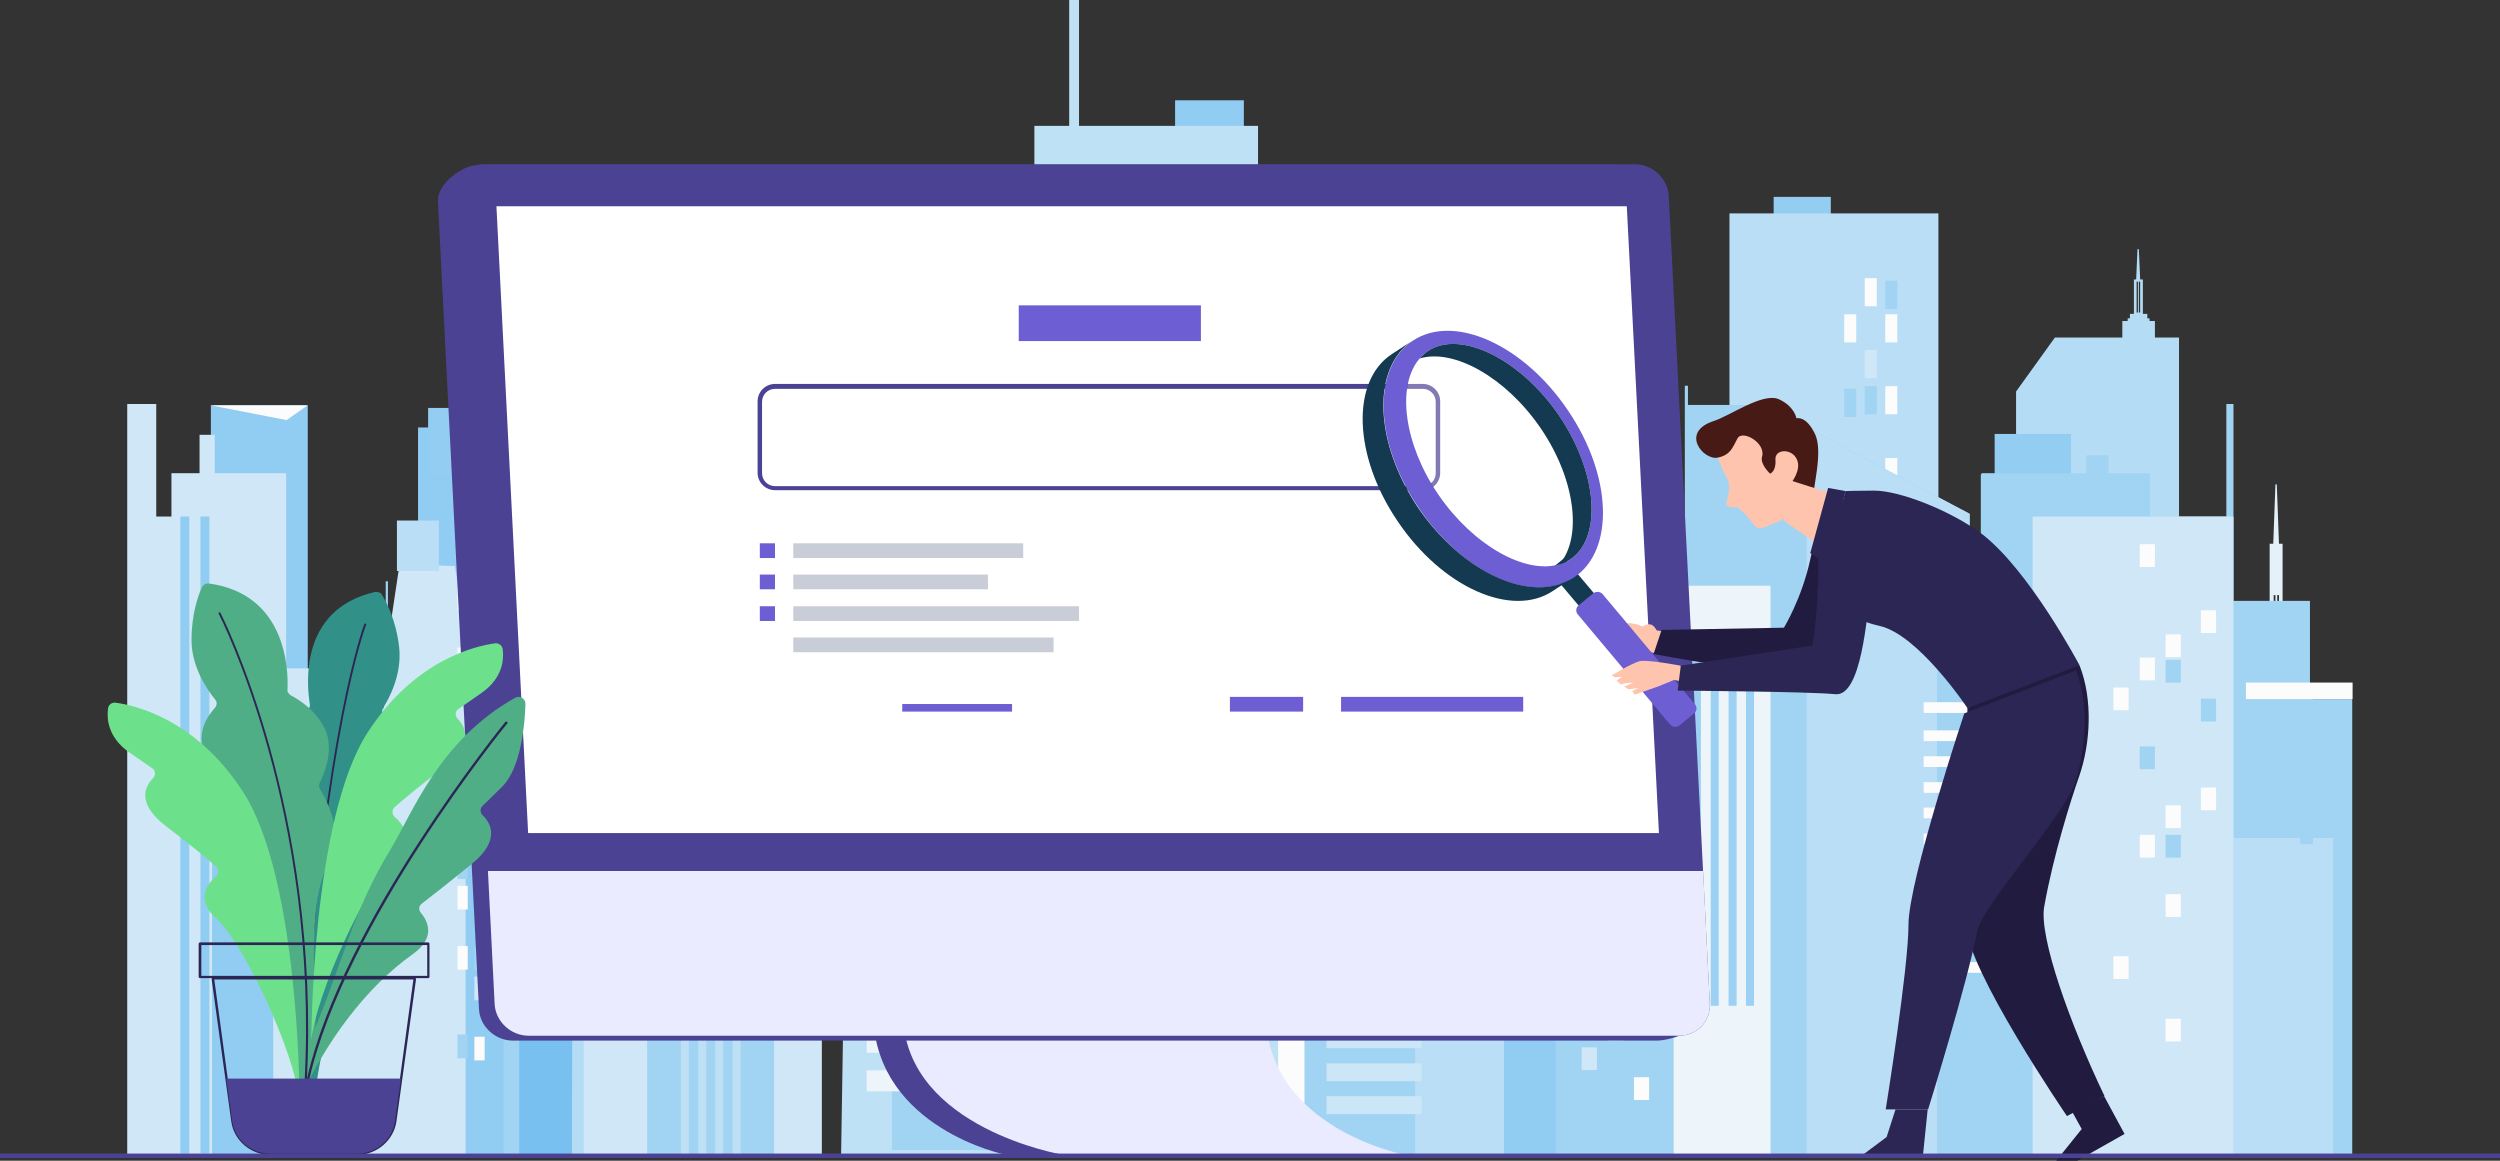 <?xml version="1.0" encoding="utf-8"?>
<!-- Generator: Adobe Illustrator 24.1.2, SVG Export Plug-In . SVG Version: 6.00 Build 0)  -->
<svg version="1.1" id="Layer_1" xmlns="http://www.w3.org/2000/svg" xmlns:xlink="http://www.w3.org/1999/xlink" x="0px" y="0px"
	 viewBox="0 0 560 260" style="enable-background:new 0 0 560 260;" xml:space="preserve">
<rect x="0" y="0" width="560" height="260" fill="#333333" stroke="none"/>
<style type="text/css">
	.st0{fill:#CFE7F7;}
	.st1{fill:#A1D3F3;}
	.st2{fill:#91CCF2;}
	.st3{fill:#F8FAFB;}
	.st4{fill:#B5DCF5;}
	.st5{fill:#BADEF5;}
	.st6{fill:#FCFCFC;}
	.st7{fill:#CBE6F7;}
	.st8{fill:#E4F1F9;}
	.st9{fill:#93CDF2;}
	.st10{fill:#EDF5FA;}
	.st11{fill:#9CD1F3;}
	.st12{fill:#BFE1F6;}
	.st13{fill:#C2E1F6;}
	.st14{opacity:0.47;}
	.st15{fill:#55B1EB;}
	.st16{fill:#8CCAF1;}
	.st17{fill:#77C0EF;}
	.st18{opacity:0.43;}
	.st19{fill:#4C4294;}
	.st20{fill:#EBEBFF;}
	.st21{fill:#FFFFFF;}
	.st22{fill:#319188;}
	.st23{fill:#2C2654;}
	.st24{fill:#4FAE86;}
	.st25{fill:#6CE08B;}
	.st26{opacity:0.3;}
	.st27{fill:#FEC4AD;}
	.st28{fill:#211C3F;}
	.st29{fill:#471A16;}
	.st30{fill:#133A50;}
	.st31{fill:#6D5ED3;}
	.st32{fill:#C9CDD8;}
</style>
<g>
	<g>
		<g>
			<g>
				
					<rect x="319.6" y="115.4" transform="matrix(-1 -1.224647e-16 1.224647e-16 -1 650.007 238.418)" class="st0" width="10.7" height="7.7"/>
			</g>
			<g>
				<rect x="313.4" y="117.8" class="st1" width="24.8" height="98.4"/>
			</g>
			<g>
				<g>
					<polygon class="st2" points="343,160.8 343,166.6 344.8,166.6 344.8,178.3 350.9,178.3 350.9,259.2 319.2,259.2 319.2,160.8 
											"/>
				</g>
			</g>
			<g>
				<g>
					<g>
						<rect x="272.8" y="92.8" class="st3" width="10.4" height="1.1"/>
					</g>
					<g>
						<rect x="270.2" y="93.8" class="st4" width="15.6" height="17.8"/>
					</g>
				</g>
				<g>
					<g>
						<g>
							
								<rect x="301.7" y="60.8" transform="matrix(-1 -1.224647e-16 1.224647e-16 -1 605.416 209.56)" class="st5" width="2.1" height="87.9"/>
						</g>
						<g>
							
								<rect x="306.3" y="60.8" transform="matrix(-1 -1.224647e-16 1.224647e-16 -1 614.677 209.56)" class="st5" width="2.1" height="87.9"/>
						</g>
					</g>
					<g>
						<rect x="280.6" y="86.4" class="st6" width="33.2" height="98"/>
					</g>
					<g>
						<g>
							<rect x="296.8" y="93.5" class="st7" width="2.8" height="4.5"/>
						</g>
						<g>
							<rect x="296.8" y="101" class="st7" width="2.8" height="4.5"/>
						</g>
						<g>
							<rect x="302.8" y="108.6" class="st7" width="2.8" height="4.5"/>
						</g>
					</g>
					<g>
						<polygon class="st8" points="335,151.1 297.7,151.1 297.7,121.6 						"/>
					</g>
					<g>
						<rect x="256.1" y="112.3" class="st6" width="44.9" height="146.9"/>
					</g>
					<g>
						<rect x="295.8" y="148.7" class="st5" width="41.1" height="110.5"/>
					</g>
					<g>
						<rect x="292.2" y="160.8" class="st1" width="24.8" height="98.4"/>
					</g>
					<g>
						<rect x="256.1" y="107.9" class="st6" width="27.1" height="4.3"/>
					</g>
				</g>
			</g>
			<g>
				<g>
					
						<rect x="297.1" y="186.4" transform="matrix(-1 -1.224647e-16 1.224647e-16 -1 615.542 376.846)" class="st7" width="21.3" height="4"/>
				</g>
				<g>
					
						<rect x="297.1" y="193.8" transform="matrix(-1 -1.224647e-16 1.224647e-16 -1 615.542 391.622)" class="st7" width="21.3" height="4"/>
				</g>
				<g>
					
						<rect x="297.1" y="201.2" transform="matrix(-1 -1.224647e-16 1.224647e-16 -1 615.542 406.398)" class="st7" width="21.3" height="4"/>
				</g>
				<g>
					
						<rect x="297.1" y="208.6" transform="matrix(-1 -1.224647e-16 1.224647e-16 -1 615.542 421.174)" class="st7" width="21.3" height="4"/>
				</g>
				<g>
					
						<rect x="297.1" y="216" transform="matrix(-1 -1.224647e-16 1.224647e-16 -1 615.542 435.95)" class="st7" width="21.3" height="4"/>
				</g>
				<g>
					
						<rect x="297.1" y="223.3" transform="matrix(-1 -1.224647e-16 1.224647e-16 -1 615.542 450.726)" class="st7" width="21.3" height="4"/>
				</g>
				<g>
					
						<rect x="297.1" y="230.7" transform="matrix(-1 -1.224647e-16 1.224647e-16 -1 615.542 465.502)" class="st7" width="21.3" height="4"/>
				</g>
				<g>
					
						<rect x="297.1" y="238.1" transform="matrix(-1 -1.224647e-16 1.224647e-16 -1 615.542 480.279)" class="st7" width="21.3" height="4"/>
				</g>
				<g>
					
						<rect x="297.1" y="245.5" transform="matrix(-1 -1.224647e-16 1.224647e-16 -1 615.542 495.055)" class="st7" width="21.3" height="4"/>
				</g>
			</g>
		</g>
		<g>
			<g>
				<g>
					<rect x="397.3" y="44.1" class="st9" width="12.8" height="97.3"/>
				</g>
				<g>
					<rect x="387.4" y="47.8" class="st5" width="46.8" height="120.2"/>
				</g>
				<g>
					<g>
						<rect x="417.7" y="62.3" class="st6" width="2.7" height="6.3"/>
					</g>
					<g>
						<rect x="422.3" y="62.9" class="st1" width="2.7" height="6.3"/>
					</g>
					<g>
						<rect x="413.1" y="70.4" class="st6" width="2.7" height="6.3"/>
					</g>
					<g>
						<rect x="422.3" y="70.4" class="st6" width="2.7" height="6.3"/>
					</g>
					<g>
						<rect x="417.7" y="78.4" class="st0" width="2.7" height="6.3"/>
					</g>
					<g>
						<rect x="413.1" y="87.1" class="st1" width="2.7" height="6.3"/>
					</g>
					<g>
						<rect x="417.7" y="86.5" class="st1" width="2.7" height="6.3"/>
					</g>
					<g>
						<rect x="422.3" y="86.5" class="st6" width="2.7" height="6.3"/>
					</g>
					<g>
						<rect x="413.1" y="102.6" class="st6" width="2.7" height="6.3"/>
					</g>
					<g>
						<rect x="422.3" y="102.6" class="st6" width="2.7" height="6.3"/>
					</g>
					<g>
						<rect x="417.7" y="110.7" class="st6" width="2.7" height="6.3"/>
					</g>
					<g>
						<rect x="422.3" y="110.7" class="st1" width="2.7" height="6.3"/>
					</g>
					<g>
						<rect x="413.1" y="118.8" class="st0" width="2.7" height="6.3"/>
					</g>
					<g>
						<rect x="417.7" y="126.8" class="st0" width="2.7" height="6.3"/>
					</g>
				</g>
			</g>
			<g>
				<g>
					<g>
						
							<rect x="382.1" y="137.5" transform="matrix(-1 -1.224647e-16 1.224647e-16 -1 772.743 277.603)" class="st8" width="8.5" height="2.6"/>
					</g>
					<g>
						
							<rect x="381" y="139.5" transform="matrix(-1 -1.224647e-16 1.224647e-16 -1 772.743 280.177)" class="st8" width="10.7" height="1.1"/>
					</g>
					<g>
						
							<rect x="378.4" y="140.6" transform="matrix(-1 -1.224647e-16 1.224647e-16 -1 772.743 300.038)" class="st9" width="16" height="18.7"/>
					</g>
				</g>
				<g>
					<polygon class="st1" points="441.2,259.2 441.2,115.1 395.2,90.7 378.1,90.7 378.1,86.4 377.4,86.4 377.4,124.5 373.9,124.5 
						373.9,98.9 355.1,98.9 355.1,124.5 352,124.5 352,164 348.5,164 348.5,259.2 					"/>
				</g>
				<g>
					<polygon class="st5" points="404.7,95.8 404.7,259.2 441.2,259.2 441.2,115.1 					"/>
				</g>
				<g>
					<rect x="374.9" y="131.2" class="st10" width="21.7" height="128"/>
				</g>
				<g>
					<g>
						<rect x="391.1" y="143.8" class="st11" width="1.8" height="81.5"/>
					</g>
					<g>
						<rect x="387.2" y="143.8" class="st11" width="1.8" height="81.5"/>
					</g>
					<g>
						<rect x="383.2" y="143.8" class="st11" width="1.8" height="81.5"/>
					</g>
					<g>
						<rect x="379.2" y="143.8" class="st11" width="1.8" height="81.5"/>
					</g>
				</g>
				<g>
					<rect x="405.1" y="128.6" class="st5" width="12.5" height="15.2"/>
				</g>
			</g>
		</g>
		<g>
			<rect x="246.2" y="151.2" class="st1" width="16.1" height="108"/>
		</g>
		<g>
			
				<rect x="207.2" y="148.4" transform="matrix(-1 -1.224647e-16 1.224647e-16 -1 442.546 311.346)" class="st0" width="28.1" height="14.6"/>
		</g>
		<g>
			
				<rect x="210.8" y="126.2" transform="matrix(-1 -1.224647e-16 1.224647e-16 -1 430.259 266.943)" class="st2" width="8.7" height="14.6"/>
		</g>
		<g>
			
				<rect x="216.3" y="134.4" transform="matrix(-1 -1.224647e-16 1.224647e-16 -1 444.012 280.036)" class="st2" width="11.4" height="11.1"/>
		</g>
		<g>
			
				<rect x="205.6" y="100.3" transform="matrix(-1 -1.224647e-16 1.224647e-16 -1 412.027 239.732)" class="st2" width="0.8" height="39.2"/>
		</g>
		<g>
			<rect x="227.1" y="134.2" class="st1" width="29.8" height="125"/>
		</g>
		<g>
			<g>
				
					<rect x="263.2" y="22.4" transform="matrix(-1 -1.224647e-16 1.224647e-16 -1 541.822 62.864)" class="st2" width="15.4" height="18"/>
			</g>
			<g>
				<g>
					<polygon class="st12" points="188.4,259.2 190.2,145.8 192.3,145.8 192.3,134.2 227.6,130 227.6,152.9 231.7,152.9 231.7,28.2 
						239.5,28.2 239.5,0 241.7,0 241.7,28.2 281.8,28.2 281.8,150 286.3,150 286.3,259.2 					"/>
				</g>
				<g>
					<g>
						<rect x="268.7" y="81.9" class="st7" width="2.8" height="6.5"/>
					</g>
					<g>
						<rect x="273.3" y="82.5" class="st7" width="2.8" height="6.5"/>
					</g>
					<g>
						<rect x="263.9" y="90.2" class="st7" width="2.8" height="6.5"/>
					</g>
					<g>
						<rect x="273.3" y="90.2" class="st7" width="2.8" height="6.5"/>
					</g>
					<g>
						<rect x="268.7" y="98.6" class="st7" width="2.8" height="6.5"/>
					</g>
					<g>
						<rect x="263.9" y="107.5" class="st7" width="2.8" height="6.5"/>
					</g>
					<g>
						<rect x="263.9" y="211.9" class="st7" width="2.8" height="6.5"/>
					</g>
					<g>
						<rect x="263.9" y="229.2" class="st7" width="2.8" height="6.5"/>
					</g>
					<g>
						<rect x="268.7" y="106.9" class="st7" width="2.8" height="6.5"/>
					</g>
					<g>
						<rect x="273.3" y="106.9" class="st7" width="2.8" height="6.5"/>
					</g>
					<g>
						<rect x="263.9" y="123.6" class="st7" width="2.8" height="6.5"/>
					</g>
					<g>
						<rect x="273.3" y="123.6" class="st7" width="2.8" height="6.5"/>
					</g>
					<g>
						<rect x="268.7" y="131.9" class="st7" width="2.8" height="6.5"/>
					</g>
					<g>
						<rect x="273.3" y="131.9" class="st7" width="2.8" height="6.5"/>
					</g>
					<g>
						<rect x="273.3" y="167.4" class="st7" width="2.8" height="6.5"/>
					</g>
					<g>
						<rect x="273.3" y="184.1" class="st7" width="2.8" height="6.5"/>
					</g>
					<g>
						<rect x="273.3" y="192.4" class="st7" width="2.8" height="6.5"/>
					</g>
					<g>
						<rect x="263.9" y="140.3" class="st7" width="2.8" height="6.5"/>
					</g>
					<g>
						<rect x="268.7" y="148.6" class="st7" width="2.8" height="6.5"/>
					</g>
				</g>
				<g>
					<rect x="199.8" y="158.1" class="st1" width="22.2" height="99.5"/>
				</g>
				<g>
					<g>
						<rect x="241.9" y="127.5" class="st7" width="4.4" height="8"/>
					</g>
					<g>
						<rect x="201.6" y="140.8" class="st7" width="4.4" height="8"/>
					</g>
				</g>
				<g>
					<g>
						
							<rect x="194.1" y="170.3" transform="matrix(-1 -1.224647e-16 1.224647e-16 -1 403.557 345.402)" class="st10" width="15.3" height="4.7"/>
					</g>
					<g>
						
							<rect x="194.1" y="179" transform="matrix(-1 -1.224647e-16 1.224647e-16 -1 403.557 362.747)" class="st10" width="15.3" height="4.7"/>
					</g>
					<g>
						
							<rect x="194.1" y="187.7" transform="matrix(-1 -1.224647e-16 1.224647e-16 -1 403.557 380.091)" class="st10" width="15.3" height="4.7"/>
					</g>
					<g>
						
							<rect x="194.1" y="196.3" transform="matrix(-1 -1.224647e-16 1.224647e-16 -1 403.557 397.436)" class="st10" width="15.3" height="4.7"/>
					</g>
					<g>
						
							<rect x="194.1" y="205" transform="matrix(-1 -1.224647e-16 1.224647e-16 -1 403.557 414.78)" class="st10" width="15.3" height="4.7"/>
					</g>
					<g>
						
							<rect x="194.1" y="213.7" transform="matrix(-1 -1.224647e-16 1.224647e-16 -1 403.557 432.125)" class="st10" width="15.3" height="4.7"/>
					</g>
					<g>
						
							<rect x="194.1" y="222.4" transform="matrix(-1 -1.224647e-16 1.224647e-16 -1 403.557 449.47)" class="st10" width="15.3" height="4.7"/>
					</g>
					<g>
						
							<rect x="194.1" y="231" transform="matrix(-1 -1.224647e-16 1.224647e-16 -1 403.557 466.814)" class="st10" width="15.3" height="4.7"/>
					</g>
					<g>
						
							<rect x="194.1" y="239.7" transform="matrix(-1 -1.224647e-16 1.224647e-16 -1 403.557 484.159)" class="st10" width="15.3" height="4.7"/>
					</g>
				</g>
			</g>
			<g>
				<rect x="242.7" y="41.3" class="st1" width="38.5" height="216.3"/>
			</g>
			<g>
				<g>
					
						<rect x="262" y="52.9" transform="matrix(-1 -1.224647e-16 1.224647e-16 -1 545.325 108.526)" class="st7" width="21.4" height="2.8"/>
				</g>
				<g>
					
						<rect x="262" y="58" transform="matrix(-1 -1.224647e-16 1.224647e-16 -1 545.325 118.79)" class="st7" width="21.4" height="2.8"/>
				</g>
				<g>
					
						<rect x="262" y="63.1" transform="matrix(-1 -1.224647e-16 1.224647e-16 -1 545.325 129.054)" class="st7" width="21.4" height="2.8"/>
				</g>
				<g>
					
						<rect x="262" y="68.3" transform="matrix(-1 -1.224647e-16 1.224647e-16 -1 545.325 139.318)" class="st7" width="21.4" height="2.8"/>
				</g>
				<g>
					
						<rect x="262" y="73.4" transform="matrix(-1 -1.224647e-16 1.224647e-16 -1 545.325 149.582)" class="st7" width="21.4" height="2.8"/>
				</g>
				<g>
					
						<rect x="262" y="78.5" transform="matrix(-1 -1.224647e-16 1.224647e-16 -1 545.325 159.846)" class="st7" width="21.4" height="2.8"/>
				</g>
				<g>
					
						<rect x="262" y="83.6" transform="matrix(-1 -1.224647e-16 1.224647e-16 -1 545.325 170.11)" class="st7" width="21.4" height="2.8"/>
				</g>
				<g>
					
						<rect x="262" y="88.8" transform="matrix(-1 -1.224647e-16 1.224647e-16 -1 545.325 180.374)" class="st7" width="21.4" height="2.8"/>
				</g>
				<g>
					
						<rect x="262" y="93.9" transform="matrix(-1 -1.224647e-16 1.224647e-16 -1 545.325 190.638)" class="st7" width="21.4" height="2.8"/>
				</g>
			</g>
			<g>
				<g>
					
						<rect x="262" y="98.9" transform="matrix(-1 -1.224647e-16 1.224647e-16 -1 545.325 200.567)" class="st7" width="21.4" height="2.8"/>
				</g>
				<g>
					
						<rect x="262" y="104" transform="matrix(-1 -1.224647e-16 1.224647e-16 -1 545.325 210.831)" class="st7" width="21.4" height="2.8"/>
				</g>
				<g>
					
						<rect x="262" y="109.1" transform="matrix(-1 -1.224647e-16 1.224647e-16 -1 545.325 221.095)" class="st7" width="21.4" height="2.8"/>
				</g>
				<g>
					
						<rect x="262" y="114.3" transform="matrix(-1 -1.224647e-16 1.224647e-16 -1 545.325 231.358)" class="st7" width="21.4" height="2.8"/>
				</g>
				<g>
					
						<rect x="262" y="119.4" transform="matrix(-1 -1.224647e-16 1.224647e-16 -1 545.325 241.622)" class="st7" width="21.4" height="2.8"/>
				</g>
				<g>
					
						<rect x="262" y="124.5" transform="matrix(-1 -1.224647e-16 1.224647e-16 -1 545.325 251.886)" class="st7" width="21.4" height="2.8"/>
				</g>
				<g>
					
						<rect x="262" y="129.7" transform="matrix(-1 -1.224647e-16 1.224647e-16 -1 545.325 262.15)" class="st7" width="21.4" height="2.8"/>
				</g>
				<g>
					
						<rect x="262" y="134.8" transform="matrix(-1 -1.224647e-16 1.224647e-16 -1 545.325 272.414)" class="st7" width="21.4" height="2.8"/>
				</g>
				<g>
					
						<rect x="262" y="139.9" transform="matrix(-1 -1.224647e-16 1.224647e-16 -1 545.325 282.678)" class="st7" width="21.4" height="2.8"/>
				</g>
			</g>
		</g>
		<g>
			<g>
				<g>
					<g>
						
							<rect x="507.2" y="147.5" transform="matrix(-1 -1.224647e-16 1.224647e-16 -1 1019.739 297.49)" class="st8" width="5.4" height="2.6"/>
					</g>
					<g>
						
							<rect x="506.5" y="149.5" transform="matrix(-1 -1.224647e-16 1.224647e-16 -1 1019.739 300.07)" class="st8" width="6.8" height="1.1"/>
					</g>
					<g>
						
							<rect x="504.8" y="150.6" transform="matrix(-1 -1.224647e-16 1.224647e-16 -1 1019.739 304.108)" class="st8" width="10.1" height="2.9"/>
					</g>
					<g>
						<polygon class="st8" points="509.2,122 510.5,122 510,108.5 509.7,108.5 						"/>
					</g>
					<g>
						<path class="st8" d="M508.4,121.8V148h2.9v-26.2H508.4z M510.1,133.3h0.4v13.6h-0.4V133.3z M509.3,133.3h0.4v13.6h-0.4V133.3z
							"/>
					</g>
				</g>
				<g>
					<g>
						
							<rect x="496.9" y="134.6" transform="matrix(-1 -1.224647e-16 1.224647e-16 -1 1014.328 386.397)" class="st1" width="20.5" height="117.2"/>
					</g>
					<g>
						<g>
							
								<rect x="504.8" y="140" transform="matrix(-1 -1.224647e-16 1.224647e-16 -1 1014.335 290.889)" class="st1" width="4.7" height="10.9"/>
						</g>
					</g>
					<g>
						<rect x="506.4" y="156.6" class="st1" width="20.5" height="102.4"/>
					</g>
					<g>
						<rect x="495.4" y="187.7" class="st5" width="27.2" height="71.3"/>
					</g>
					<g>
						<rect x="515.3" y="156.6" class="st1" width="2.8" height="32.5"/>
					</g>
					<g>
						
							<rect x="503" y="153" transform="matrix(-1 -1.224647e-16 1.224647e-16 -1 1029.982 309.596)" class="st6" width="23.9" height="3.7"/>
					</g>
				</g>
			</g>
			<g>
				<path class="st4" d="M488.1,153.8V75.6h-5.4v-3.7h-1.2v-0.6H481v-1H480v-7.7h-0.6l-0.3-6.8h-0.3l-0.3,6.8H478v7.7h-0.9v1h-0.5
					v0.6h-1.2v3.7h-15.1l-8.7,12.1v66.1H488.1z M478.9,70h-0.3v-6.9h0.3V70z M479.4,70h-0.3v-6.9h0.3V70z"/>
			</g>
			<g>
				<g>
					<g>
						<rect x="446.8" y="97.2" class="st9" width="17.1" height="15.1"/>
					</g>
				</g>
				<g>
					<rect x="434.7" y="121.9" class="st9" width="32.1" height="90.1"/>
				</g>
				<g>
					<polygon class="st6" points="441.8,125.3 434.7,121.9 466.8,121.9 					"/>
				</g>
				<g>
					<path class="st1" d="M498.7,90.5v25.2h-17.1V106h-9.3v-4h-5v4h-23.4c-0.1,0.2-0.2,0.3-0.2,0.5v43.3h-9.8v109.5h66.4V90.5H498.7
						z"/>
				</g>
				<g>
					<rect x="430.9" y="157.3" class="st6" width="17.4" height="2.4"/>
				</g>
				<g>
					<rect x="430.9" y="163.6" class="st6" width="17.4" height="2.4"/>
				</g>
				<g>
					<rect x="430.9" y="169.4" class="st6" width="17.4" height="2.4"/>
				</g>
				<g>
					<rect x="430.9" y="175.2" class="st6" width="17.4" height="2.4"/>
				</g>
				<g>
					<rect x="430.9" y="180.9" class="st6" width="17.4" height="2.4"/>
				</g>
				<g>
					<rect x="430.9" y="186.7" class="st6" width="17.4" height="2.4"/>
				</g>
				<g>
					<rect x="430.9" y="192.4" class="st6" width="17.4" height="2.4"/>
				</g>
				<g>
					<rect x="430.9" y="198.2" class="st6" width="17.4" height="2.4"/>
				</g>
				<g>
					<rect x="430.9" y="204" class="st6" width="17.4" height="2.4"/>
				</g>
				<g>
					<rect x="430.9" y="209.7" class="st6" width="17.4" height="2.4"/>
				</g>
				<g>
					<rect x="430.9" y="215.5" class="st6" width="17.4" height="2.4"/>
				</g>
				<g>
					<rect x="455.3" y="115.7" class="st0" width="45" height="143.5"/>
				</g>
				<g>
					<g>
						<rect x="479.3" y="147.3" class="st6" width="3.4" height="5.1"/>
					</g>
					<g>
						<rect x="485.1" y="147.8" class="st1" width="3.4" height="5.1"/>
					</g>
					<g>
						<rect x="473.4" y="154" class="st6" width="3.4" height="5.1"/>
					</g>
					<g>
						<rect x="479.3" y="160.6" class="st0" width="3.4" height="5.1"/>
					</g>
					<g>
						<rect x="479.3" y="121.9" class="st6" width="3.4" height="5.1"/>
					</g>
					<g>
						<rect x="479.3" y="135.1" class="st0" width="3.4" height="5.1"/>
					</g>
					<g>
						<rect x="479.3" y="167.2" class="st1" width="3.4" height="5.1"/>
					</g>
					<g>
						<rect x="485.1" y="142.1" class="st6" width="3.4" height="5.1"/>
					</g>
					<g>
						<rect x="473.4" y="214.2" class="st6" width="3.4" height="5.1"/>
					</g>
					<g>
						<rect x="485.1" y="180.4" class="st6" width="3.4" height="5.1"/>
					</g>
					<g>
						<rect x="479.3" y="187" class="st6" width="3.4" height="5.1"/>
					</g>
					<g>
						<rect x="485.1" y="187" class="st1" width="3.4" height="5.1"/>
					</g>
					<g>
						<rect x="473.4" y="193.6" class="st0" width="3.4" height="5.1"/>
					</g>
					<g>
						<rect x="479.3" y="214.4" class="st0" width="3.4" height="5.1"/>
					</g>
					<g>
						<rect x="485.1" y="200.3" class="st6" width="3.4" height="5.1"/>
					</g>
					<g>
						<rect x="473.4" y="221.6" class="st0" width="3.4" height="5.1"/>
					</g>
					<g>
						<rect x="485.1" y="228.2" class="st6" width="3.4" height="5.1"/>
					</g>
					<g>
						<rect x="493" y="136.7" class="st6" width="3.4" height="5.1"/>
					</g>
					<g>
						<rect x="493" y="149.9" class="st0" width="3.4" height="5.1"/>
					</g>
					<g>
						<rect x="493" y="124.5" class="st0" width="3.4" height="5.1"/>
					</g>
					<g>
						<rect x="493" y="156.5" class="st1" width="3.4" height="5.1"/>
					</g>
					<g>
						<rect x="493" y="176.4" class="st6" width="3.4" height="5.1"/>
					</g>
					<g>
						<rect x="493" y="203.7" class="st0" width="3.4" height="5.1"/>
					</g>
				</g>
			</g>
		</g>
		<g>
			<g>
				
					<rect x="262.3" y="228.6" transform="matrix(-1 -1.224647e-16 1.224647e-16 -1 528.027 462.357)" class="st13" width="3.4" height="5.1"/>
			</g>
			<g class="st14">
				
					<rect x="256.5" y="228.1" transform="matrix(-1 -1.224647e-16 1.224647e-16 -1 516.446 461.377)" class="st15" width="3.4" height="5.1"/>
			</g>
			<g>
				
					<rect x="268.2" y="222" transform="matrix(-1 -1.224647e-16 1.224647e-16 -1 539.805 449.129)" class="st13" width="3.4" height="5.1"/>
			</g>
			<g>
				
					<rect x="262.3" y="215.4" transform="matrix(-1 -1.224647e-16 1.224647e-16 -1 528.027 435.901)" class="st16" width="3.4" height="5.1"/>
			</g>
			<g>
				
					<rect x="262.3" y="254.1" transform="matrix(-1 -1.224647e-16 1.224647e-16 -1 528.027 513.255)" class="st13" width="3.4" height="5.1"/>
			</g>
			<g>
				
					<rect x="262.3" y="240.8" transform="matrix(-1 -1.224647e-16 1.224647e-16 -1 528.027 486.798)" class="st16" width="3.4" height="5.1"/>
			</g>
			<g class="st14">
				
					<rect x="262.3" y="208.8" transform="matrix(-1 -1.224647e-16 1.224647e-16 -1 528.027 422.672)" class="st15" width="3.4" height="5.1"/>
			</g>
			<g>
				
					<rect x="256.5" y="233.9" transform="matrix(-1 -1.224647e-16 1.224647e-16 -1 516.446 472.905)" class="st13" width="3.4" height="5.1"/>
			</g>
			<g>
				
					<rect x="268.2" y="161.8" transform="matrix(-1 -1.224647e-16 1.224647e-16 -1 539.805 328.672)" class="st13" width="3.4" height="5.1"/>
			</g>
			<g>
				
					<rect x="256.5" y="195.5" transform="matrix(-1 -1.224647e-16 1.224647e-16 -1 516.446 396.216)" class="st13" width="3.4" height="5.1"/>
			</g>
			<g>
				
					<rect x="262.3" y="188.9" transform="matrix(-1 -1.224647e-16 1.224647e-16 -1 528.027 382.988)" class="st13" width="3.4" height="5.1"/>
			</g>
			<g class="st14">
				
					<rect x="256.5" y="188.9" transform="matrix(-1 -1.224647e-16 1.224647e-16 -1 516.446 382.988)" class="st15" width="3.4" height="5.1"/>
			</g>
			<g>
				
					<rect x="268.2" y="182.3" transform="matrix(-1 -1.224647e-16 1.224647e-16 -1 539.805 369.76)" class="st16" width="3.4" height="5.1"/>
			</g>
			<g>
				
					<rect x="262.3" y="161.6" transform="matrix(-1 -1.224647e-16 1.224647e-16 -1 528.027 328.258)" class="st16" width="3.4" height="5.1"/>
			</g>
			<g>
				
					<rect x="256.5" y="175.7" transform="matrix(-1 -1.224647e-16 1.224647e-16 -1 516.446 356.531)" class="st13" width="3.4" height="5.1"/>
			</g>
			<g>
				
					<rect x="268.2" y="154.4" transform="matrix(-1 -1.224647e-16 1.224647e-16 -1 539.805 313.852)" class="st16" width="3.4" height="5.1"/>
			</g>
			<g>
				
					<rect x="256.5" y="147.7" transform="matrix(-1 -1.224647e-16 1.224647e-16 -1 516.446 300.624)" class="st13" width="3.4" height="5.1"/>
			</g>
		</g>
		<g>
			<g>
				<rect x="360.2" y="188.3" class="st6" width="3.4" height="5.1"/>
			</g>
			<g>
				<rect x="366" y="188.8" class="st1" width="3.4" height="5.1"/>
			</g>
			<g>
				<rect x="354.3" y="195" class="st6" width="3.4" height="5.1"/>
			</g>
			<g>
				<rect x="360.2" y="201.6" class="st0" width="3.4" height="5.1"/>
			</g>
			<g>
				<rect x="360.2" y="162.9" class="st6" width="3.4" height="5.1"/>
			</g>
			<g>
				<rect x="360.2" y="176.1" class="st0" width="3.4" height="5.1"/>
			</g>
			<g>
				<rect x="360.2" y="208.2" class="st1" width="3.4" height="5.1"/>
			</g>
			<g>
				<rect x="366" y="183.1" class="st6" width="3.4" height="5.1"/>
			</g>
			<g>
				<rect x="366" y="221.4" class="st6" width="3.4" height="5.1"/>
			</g>
			<g>
				<rect x="360.2" y="228" class="st6" width="3.4" height="5.1"/>
			</g>
			<g>
				<rect x="366" y="228" class="st1" width="3.4" height="5.1"/>
			</g>
			<g>
				<rect x="354.3" y="234.6" class="st0" width="3.4" height="5.1"/>
			</g>
			<g>
				<rect x="366" y="241.3" class="st6" width="3.4" height="5.1"/>
			</g>
		</g>
		<g>
			<g>
				<g>
					<rect x="111.1" y="137.1" class="st8" width="6.3" height="1.9"/>
				</g>
				<g>
					<rect x="110.3" y="138.6" class="st8" width="8" height="0.8"/>
				</g>
				<g>
					<rect x="108.3" y="139.5" class="st9" width="11.9" height="14"/>
				</g>
			</g>
			<g>
				<polygon class="st1" points="69,259.2 69,151.5 73.7,158.6 86.4,158.6 86.4,130.2 86.9,130.2 86.9,158.6 89.5,158.6 89.5,139.5 
					103.5,139.5 103.5,158.6 105.9,158.6 105.9,188.1 108.5,188.1 108.5,259.2 				"/>
			</g>
			<g>
				<rect x="92.4" y="163.6" class="st10" width="16.2" height="95.6"/>
			</g>
			<g>
				<g>
					
						<rect x="95.2" y="162.2" transform="matrix(-1 -1.224647e-16 1.224647e-16 -1 191.653 385.386)" class="st11" width="1.3" height="60.9"/>
				</g>
				<g>
					
						<rect x="98.1" y="162.2" transform="matrix(-1 -1.224647e-16 1.224647e-16 -1 197.575 385.386)" class="st11" width="1.3" height="60.9"/>
				</g>
				<g>
					
						<rect x="101.1" y="162.2" transform="matrix(-1 -1.224647e-16 1.224647e-16 -1 203.497 385.386)" class="st11" width="1.3" height="60.9"/>
				</g>
				<g>
					
						<rect x="104" y="162.2" transform="matrix(-1 -1.224647e-16 1.224647e-16 -1 209.419 385.386)" class="st11" width="1.3" height="60.9"/>
				</g>
			</g>
			<g>
				
					<rect x="93.7" y="95.8" transform="matrix(-1 -1.224647e-16 1.224647e-16 -1 216.544 354.951)" class="st2" width="29.2" height="163.4"/>
			</g>
			<g>
				<g>
					
						<rect x="96" y="91.3" transform="matrix(-1 -1.224647e-16 1.224647e-16 -1 203.497 197.776)" class="st9" width="11.6" height="15.1"/>
				</g>
			</g>
			<g>
				<polygon class="st8" points="54.8,213.8 72.5,213.8 72.5,156 				"/>
			</g>
			<g>
				
					<rect x="47.2" y="90.8" transform="matrix(-1 -1.224647e-16 1.224647e-16 -1 116.135 271.68)" class="st2" width="21.7" height="90.1"/>
			</g>
			<g>
				<polygon class="st6" points="64.2,94.1 68.9,90.8 47.2,90.8 				"/>
			</g>
			<g>
				<g>
					
						<rect x="70.6" y="148.4" transform="matrix(-1 -1.224647e-16 1.224647e-16 -1 151.368 297.681)" class="st3" width="10.1" height="1"/>
				</g>
			</g>
			<g>
				<polygon class="st0" points="28.5,259.2 28.5,90.5 35,90.5 35,115.7 38.4,115.7 38.4,106 44.7,106 44.7,97.4 48.1,97.4 
					48.1,106 64.1,106 64.1,149.7 73.8,149.7 73.8,179.7 82.9,179.7 82.9,206.4 85.9,206.4 85.9,150.4 89.5,126.4 101.9,126.8 
					104.3,142.7 104.3,259.2 				"/>
			</g>
			<g>
				<g>
					<rect x="40.4" y="115.7" class="st2" width="2" height="142.7"/>
				</g>
				<g>
					<rect x="44.9" y="115.7" class="st2" width="2" height="142.7"/>
				</g>
				<g>
					<rect x="49.4" y="187.5" class="st2" width="2" height="70.9"/>
				</g>
				<g>
					<rect x="54" y="187.5" class="st2" width="2" height="70.9"/>
				</g>
			</g>
			<g>
				
					<rect x="89" y="116.5" transform="matrix(-1 -1.224647e-16 1.224647e-16 -1 187.313 244.398)" class="st5" width="9.4" height="11.3"/>
			</g>
			<g>
				<rect x="47.5" y="184.1" class="st2" width="13.7" height="75.1"/>
			</g>
			<g>
				<g>
					<rect x="112.8" y="72.3" class="st1" width="24.8" height="186.9"/>
				</g>
				<g>
					<g>
						<g>
							
								<rect x="145" y="58.4" transform="matrix(-1 -1.224647e-16 1.224647e-16 -1 322.353 119.994)" class="st4" width="32.3" height="3.2"/>
						</g>
						<g>
							
								<rect x="145" y="64.3" transform="matrix(-1 -1.224647e-16 1.224647e-16 -1 322.353 131.818)" class="st4" width="32.3" height="3.2"/>
						</g>
						<g>
							
								<rect x="145" y="70.2" transform="matrix(-1 -1.224647e-16 1.224647e-16 -1 322.353 143.642)" class="st4" width="32.3" height="3.2"/>
						</g>
						<g>
							
								<rect x="145" y="76.1" transform="matrix(-1 -1.224647e-16 1.224647e-16 -1 322.353 155.465)" class="st4" width="32.3" height="3.2"/>
						</g>
						<g>
							
								<rect x="145" y="82" transform="matrix(-1 -1.224647e-16 1.224647e-16 -1 322.353 167.289)" class="st4" width="32.3" height="3.2"/>
						</g>
						<g>
							
								<rect x="145" y="87.9" transform="matrix(-1 -1.224647e-16 1.224647e-16 -1 322.353 179.113)" class="st4" width="32.3" height="3.2"/>
						</g>
						<g>
							
								<rect x="145" y="93.8" transform="matrix(-1 -1.224647e-16 1.224647e-16 -1 322.353 190.936)" class="st4" width="32.3" height="3.2"/>
						</g>
						<g>
							
								<rect x="145" y="99.8" transform="matrix(-1 -1.224647e-16 1.224647e-16 -1 322.353 202.76)" class="st4" width="32.3" height="3.2"/>
						</g>
						<g>
							
								<rect x="145" y="105.7" transform="matrix(-1 -1.224647e-16 1.224647e-16 -1 322.353 214.584)" class="st4" width="32.3" height="3.2"/>
						</g>
					</g>
					<g>
						<polygon class="st4" points="116.3,259.2 174.2,259.2 174.7,54.4 116.3,47.6 						"/>
					</g>
					<g>
						<polygon class="st17" points="116.3,259.2 128.1,259.2 128.7,54 116.3,47.6 						"/>
					</g>
					<g>
						<polygon class="st6" points="128.7,54 174.7,54.4 116.3,47.6 						"/>
					</g>
				</g>
				<g>
					<g>
						<polygon class="st1" points="137.4,259.2 137.4,118.5 161.2,118.5 174,133.6 174,259.2 						"/>
					</g>
					<g>
						<polygon class="st5" points="174,133.6 161.2,118.5 137.4,118.5 						"/>
					</g>
					<g class="st18">
						<rect x="152.5" y="157.2" class="st8" width="1.8" height="102"/>
					</g>
					<g class="st18">
						<rect x="156.4" y="157.2" class="st8" width="1.8" height="102"/>
					</g>
					<g class="st18">
						<rect x="160.2" y="157.2" class="st8" width="1.8" height="102"/>
					</g>
					<g class="st18">
						<rect x="164.1" y="157.2" class="st8" width="1.8" height="102"/>
					</g>
				</g>
				<g>
					
						<rect x="130.8" y="160.6" transform="matrix(-1 -1.224647e-16 1.224647e-16 -1 275.761 419.848)" class="st0" width="14.2" height="98.6"/>
				</g>
				<g>
					
						<rect x="173.3" y="132.7" transform="matrix(-1 -1.224647e-16 1.224647e-16 -1 357.394 391.922)" class="st0" width="10.7" height="126.5"/>
				</g>
			</g>
			<g>
				<g>
					
						<rect x="106.3" y="232.3" transform="matrix(-1 -1.224647e-16 1.224647e-16 -1 214.866 469.833)" class="st6" width="2.3" height="5.3"/>
				</g>
				<g>
					
						<rect x="102.5" y="231.8" transform="matrix(-1 -1.224647e-16 1.224647e-16 -1 207.274 468.831)" class="st1" width="2.3" height="5.3"/>
				</g>
				<g>
					
						<rect x="110.2" y="225.5" transform="matrix(-1 -1.224647e-16 1.224647e-16 -1 222.585 456.293)" class="st6" width="2.3" height="5.3"/>
				</g>
				<g>
					
						<rect x="106.3" y="218.7" transform="matrix(-1 -1.224647e-16 1.224647e-16 -1 214.866 442.752)" class="st0" width="2.3" height="5.3"/>
				</g>
				<g>
					
						<rect x="106.3" y="212" transform="matrix(-1 -1.224647e-16 1.224647e-16 -1 214.866 429.211)" class="st1" width="2.3" height="5.3"/>
				</g>
				<g>
					
						<rect x="102.5" y="212" transform="matrix(-1 -1.224647e-16 1.224647e-16 -1 207.274 429.211)" class="st6" width="2.3" height="5.3"/>
				</g>
				<g>
					
						<rect x="110.2" y="198.4" transform="matrix(-1 -1.224647e-16 1.224647e-16 -1 222.585 402.13)" class="st6" width="2.3" height="5.3"/>
				</g>
				<g>
					
						<rect x="102.5" y="198.4" transform="matrix(-1 -1.224647e-16 1.224647e-16 -1 207.274 402.13)" class="st6" width="2.3" height="5.3"/>
				</g>
				<g>
					
						<rect x="106.3" y="165.4" transform="matrix(-1 -1.224647e-16 1.224647e-16 -1 214.866 335.969)" class="st6" width="2.3" height="5.3"/>
				</g>
				<g>
					
						<rect x="102.5" y="164.9" transform="matrix(-1 -1.224647e-16 1.224647e-16 -1 207.274 334.966)" class="st1" width="2.3" height="5.3"/>
				</g>
				<g>
					
						<rect x="110.2" y="158.6" transform="matrix(-1 -1.224647e-16 1.224647e-16 -1 222.585 322.429)" class="st6" width="2.3" height="5.3"/>
				</g>
				<g>
					
						<rect x="106.3" y="151.8" transform="matrix(-1 -1.224647e-16 1.224647e-16 -1 214.866 308.888)" class="st0" width="2.3" height="5.3"/>
				</g>
				<g>
					
						<rect x="106.3" y="145" transform="matrix(-1 -1.224647e-16 1.224647e-16 -1 214.866 295.347)" class="st1" width="2.3" height="5.3"/>
				</g>
				<g>
					
						<rect x="102.5" y="145" transform="matrix(-1 -1.224647e-16 1.224647e-16 -1 207.274 295.347)" class="st6" width="2.3" height="5.3"/>
				</g>
				<g>
					
						<rect x="110.2" y="131.5" transform="matrix(-1 -1.224647e-16 1.224647e-16 -1 222.585 268.266)" class="st6" width="2.3" height="5.3"/>
				</g>
				<g>
					
						<rect x="102.5" y="131.5" transform="matrix(-1 -1.224647e-16 1.224647e-16 -1 207.274 268.266)" class="st6" width="2.3" height="5.3"/>
				</g>
				<g>
					
						<rect x="106.3" y="191.7" transform="matrix(-1 -1.224647e-16 1.224647e-16 -1 214.866 388.589)" class="st6" width="2.3" height="5.3"/>
				</g>
				<g>
					
						<rect x="102.5" y="191.7" transform="matrix(-1 -1.224647e-16 1.224647e-16 -1 207.274 388.589)" class="st1" width="2.3" height="5.3"/>
				</g>
				<g>
					
						<rect x="110.2" y="184.9" transform="matrix(-1 -1.224647e-16 1.224647e-16 -1 222.585 375.048)" class="st0" width="2.3" height="5.3"/>
				</g>
				<g>
					
						<rect x="106.3" y="178.1" transform="matrix(-1 -1.224647e-16 1.224647e-16 -1 214.866 361.508)" class="st0" width="2.3" height="5.3"/>
				</g>
				<g>
					
						<rect x="102.5" y="178.1" transform="matrix(-1 -1.224647e-16 1.224647e-16 -1 207.274 361.508)" class="st6" width="2.3" height="5.3"/>
				</g>
			</g>
		</g>
	</g>
	<g>
		<g>
			<path class="st19" d="M195.6,227.9h65.7c1,24.9,30.9,30.7,30.9,30.7H225C225,258.6,196.6,252.7,195.6,227.9z"/>
		</g>
		<g>
			<path class="st20" d="M202.3,227.9h81.2c1,24.9,30.9,30.7,30.9,30.7h-76.6C237.8,258.6,203.3,252.7,202.3,227.9z"/>
		</g>
		<g>
			<g>
				<path class="st19" d="M114.9,233.1H371c4,0,11.9-3.2,11.7-7.1L368.6,44c-0.2-3.9-3.6-7.1-7.6-7.1H107.5c-4,0-9.6,4.3-9.4,8.2
					l9.2,181C107.5,229.9,110.9,233.1,114.9,233.1z"/>
			</g>
		</g>
		<g>
			<path class="st19" d="M118.4,232h257.7c4,0,7.1-3.2,6.9-7.1l-9.2-181c-0.2-3.9-3.6-7.1-7.6-7.1H108.5c-4,0-7.1,3.2-6.9,7.1
				l9.2,181C111,228.8,114.4,232,118.4,232z"/>
		</g>
		<g>
			<path class="st20" d="M118.4,232h257.7c4,0,7.1-3.2,6.9-7.1l-1.5-29.8H109.3l1.5,29.8C111,228.8,114.4,232,118.4,232z"/>
		</g>
		<g>
			<polygon class="st21" points="371.6,186.6 364.4,46.2 111.2,46.2 118.3,186.6 			"/>
		</g>
	</g>
	<g>
		<g>
			<path class="st22" d="M68.3,234.7c0,0,2.5-30.1-3.2-37c-4.8-5.8-1.5-14.6-0.3-17.1c0.2-0.4,0.2-1-0.1-1.4
				c-1.2-1.9-4.3-7.4-2.6-12.1c1.6-4.4,5-6.9,6.6-7.9c0.5-0.3,0.8-0.9,0.7-1.5c-0.7-4.3-2.4-21.2,14.6-25.1c0.6-0.1,1.3,0.1,1.6,0.7
				c1,1.7,3.1,5.6,3.8,11.6c0.7,6.1-2.2,11.5-3.6,13.7c-0.4,0.6-0.3,1.4,0.3,1.9c1.7,1.5,4.9,5.1,3.4,10c-1.5,4.9-3.2,7.7-4,8.8
				c-0.3,0.4-0.3,0.8-0.2,1.3c0.7,2.2,2.4,9.1-0.2,15.6c-3.2,7.9-15.4,39.2-14.6,53.8C70.3,250,69.3,246.3,68.3,234.7z"/>
		</g>
		<g>
			<path class="st23" d="M68.4,231.6C68.3,231.6,68.3,231.6,68.4,231.6c-0.2,0-0.3-0.1-0.2-0.3c4.3-67.5,13.3-91.3,13.4-91.5
				c0-0.1,0.2-0.2,0.3-0.1c0.1,0,0.2,0.2,0.1,0.3c-0.1,0.2-9.1,24-13.4,91.3C68.6,231.5,68.5,231.6,68.4,231.6z"/>
		</g>
		<g>
			<path class="st24" d="M70.7,225.5c0,0-2-24.3,2.8-31.6c4.1-6.2-0.3-14.7-1.8-17.1c-0.3-0.4-0.3-0.9-0.1-1.4c1-2,3.4-7.7,1.1-12.3
				c-2.1-4.2-5.8-6.4-7.5-7.3c-0.5-0.3-0.9-0.8-0.8-1.4c0.2-4.3-0.2-21.3-17.6-23.7c-0.7-0.1-1.3,0.3-1.6,0.9
				c-0.8,1.8-2.3,5.9-2.3,11.8c0,6.1,3.6,11.2,5.3,13.3c0.5,0.6,0.4,1.4-0.1,1.9c-1.5,1.7-4.3,5.5-2.2,10.2c2.1,4.8,4.2,7.4,5.1,8.4
				c0.3,0.3,0.4,0.8,0.3,1.2c-0.4,2.2-1.3,9.2,2.2,15.6c4.2,7.6,12.7,36.2,13.7,50.8C67.2,244.9,71.1,237.1,70.7,225.5z"/>
		</g>
		<g>
			<path class="st25" d="M54.4,177.3c-10.5-16.2-24.1-19.3-28.5-19.9c-0.8-0.1-1.6,0.4-1.7,1.3c-0.3,2.2-0.1,6.4,4.7,9.8l5.2,3.6
				c0.8,0.5,0.8,1.6,0.2,2.2c-1.8,1.8-3.8,5.6,2.8,10.7c6.1,4.6,9.6,7.6,11.3,9.1c0.7,0.6,0.6,1.6,0,2.2c-1.9,1.6-4.7,5.2,0,9.4
				c6.5,5.9,17.5,30.1,18.7,40.7C67.1,246.4,67.1,196.8,54.4,177.3z"/>
		</g>
		<g>
			<path class="st25" d="M82.4,164c10.5-16.2,24.1-19.3,28.5-19.9c0.8-0.1,1.6,0.5,1.7,1.3c0.3,2.2,0.1,6.4-4.7,9.8l-5.2,3.6
				c-0.8,0.5-0.8,1.6-0.2,2.2c1.8,1.8,3.8,5.6-2.8,10.7c-6.1,4.6-9.6,7.6-11.3,9.1c-0.7,0.6-0.6,1.6,0,2.2c1.9,1.6,4.7,5.2,0,9.4
				c-6.5,5.9-17.5,30.1-18.7,40.7C69.8,233.1,69.7,183.5,82.4,164z"/>
		</g>
		<g>
			<g>
				<path class="st24" d="M70.1,231.4c6.4-14.8,8.7-26.9,17.3-41c5.1-8.4,10.9-24.5,28-34.1c1-0.6,2.3,0.2,2.3,1.3
					c-0.1,4.6-1,14.4-5.2,18.6c-2.2,2.2-3.6,3.5-4.4,4.3c-0.6,0.6-0.6,1.5,0,2.1c1.8,1.7,4.1,5.6-2.4,10.9
					c-5.9,4.8-9.5,7.6-11.2,8.9c-0.7,0.5-0.8,1.4-0.2,2.1c1.5,1.8,3.4,5.5-1.8,9.2c-10.6,7.5-19.5,19.7-25.3,32.4L70.1,231.4z"/>
			</g>
		</g>
		<g>
			<path class="st23" d="M68.4,243C68.3,243,68.3,243,68.4,243c-0.2,0-0.3-0.1-0.2-0.3c3.4-61.1-19-104.8-19.2-105.2
				c-0.1-0.1,0-0.3,0.1-0.3c0.1-0.1,0.3,0,0.3,0.1c0.2,0.4,22.6,44.2,19.3,105.5C68.6,242.8,68.5,243,68.4,243z"/>
		</g>
		<g>
			<path class="st23" d="M69,241.8C69,241.8,69,241.8,69,241.8c-0.2,0-0.3-0.2-0.2-0.3c7.9-35,44.1-79.4,44.4-79.8
				c0.1-0.1,0.2-0.1,0.4,0s0.1,0.2,0,0.4c-0.4,0.4-36.4,44.8-44.3,79.6C69.2,241.7,69.1,241.8,69,241.8z"/>
		</g>
		<g>
			<path class="st23" d="M80,258.7H60.6c-4.4,0-8.2-3.2-8.8-7.5l-4.4-31.9c0-0.1,0-0.1,0.1-0.2c0-0.1,0.1-0.1,0.2-0.1h45.2
				c0.1,0,0.1,0,0.2,0.1c0,0.1,0.1,0.1,0.1,0.2l-4.4,31.9C88.2,255.4,84.4,258.7,80,258.7z M48,219.4l4.3,31.7
				c0.6,4,4.1,7.1,8.3,7.1H80c4.2,0,7.7-3,8.3-7.1l4.3-31.7H48z"/>
		</g>
		<g>
			<path class="st19" d="M50.7,241.6l1.3,9.5c0.6,4.2,4.2,7.3,8.5,7.3H80c4.3,0,7.9-3.1,8.5-7.3l1.3-9.5H50.7z"/>
		</g>
		<g>
			<path class="st23" d="M95.9,219.1H44.8c-0.1,0-0.3-0.1-0.3-0.3v-7.4c0-0.1,0.1-0.3,0.3-0.3h51.1c0.1,0,0.3,0.1,0.3,0.3v7.4
				C96.2,219,96.1,219.1,95.9,219.1z M45.1,218.6h50.6v-6.9H45.1V218.6z"/>
		</g>
	</g>
	<g>
		<path class="st19" d="M318.7,109.8H173.6c-2.1,0-3.9-1.7-3.9-3.9v-16c0-2.1,1.7-3.9,3.9-3.9h145.1c2.1,0,3.9,1.7,3.9,3.9v16
			C322.6,108.1,320.9,109.8,318.7,109.8z M173.6,87.1c-1.6,0-2.9,1.3-2.9,2.9v16c0,1.6,1.3,2.9,2.9,2.9h145.1c1.6,0,2.9-1.3,2.9-2.9
			v-16c0-1.6-1.3-2.9-2.9-2.9H173.6z"/>
	</g>
	<g>
		<g class="st26">
			<path class="st21" d="M351.6,125.4c-0.7,0.5-1.5,0.8-2.3,1c-7.6,2.3-19.3-4.2-27.1-15.6c-7.8-11.4-9.4-24.5-4.2-30.5
				c0.6-0.6,1.2-1.2,1.9-1.7c7.3-4.8,20.8,1.9,29.4,14.6C357.9,105.9,359,120.6,351.6,125.4z"/>
		</g>
		<g>
			<g>
				<path class="st27" d="M369.3,141.9c-1.7-2.4-3-2-4-2.3c-1-0.3-3,1.2-3.4,2.6c-0.4,1.4-0.7,1.5-0.5,2.6c0.2,1.1,3.2,1,4.6,0.9
					c1.4-0.1,5.8,0.8,5.8,0.8l4.2-4.6L369.3,141.9z"/>
			</g>
			<g>
				<path class="st27" d="M371.1,141.2c-1.2-2.1-2.2-1.3-3.7-0.7c-1.5,0.6-3.6,1.8-3.6,1.8s-0.3,1.3,0.7,1.7c1,0.3,3.9-0.9,4.4,0.9
					c0.5,1.7,7.2-2.9,7.2-2.9L371.1,141.2z"/>
			</g>
			<g>
				<g>
					<path class="st28" d="M415.2,112.2c-4.5-0.5-7.3,2-9.7,13.1c-1.9,8.8-5.9,15.3-5.9,15.3l-27.4,0.5l-1.8,5.4
						c0,0,27.2,5.1,33,4.3c8-1.1,12.2-14.5,16.1-24.9C422.3,118.4,421.3,112.9,415.2,112.2z"/>
				</g>
			</g>
		</g>
		<g>
			<g>
				<path class="st27" d="M384.1,100.9c1,2.4,1.7,4.6,2.7,6.1c1,1.5,0.3,4.3-0.1,5.6c-0.4,1.3,2.5,1,2.5,1s1.8,1.4,3.9,4.2
					c0.9,1.3,3.4-0.3,5.1-0.9c1.7-0.5,2.4-2.5,4.4-5.2c2-2.7,2.5-7.2,2.5-7.2l-2.5-9.3l-11-0.9L384.1,100.9z"/>
			</g>
			<g>
				<path class="st29" d="M384.8,102.5c-3.2,0.7-8.6-5.7-0.9-8.2c3.5-1.1,10.9-6.4,14.5-4.9c3.6,1.6,4,4.3,4,4.3s2.1-0.7,4.1,3.4
					c2.1,4.1-0.7,12.7-0.3,15.1l-5-4c0,0,2.4-2.9,1.3-5.3c-1.1-2.5-5-2.4-4.8,0.1c0.2,2.6-1.2,3.1-1.2,3.1s-2.3-2.1-1.8-3.8
					c0.9-3.1-4.4-6.1-5.5-4.1C388.1,100.2,387.7,101.9,384.8,102.5z"/>
			</g>
			<g>
				<path class="st27" d="M411.3,110.5c-0.5,0-0.8,0-0.9,0c-1.3-0.3-9.4-2.9-9.4-2.9l-1.5,9c0,0,11,7.8,14.8,9.7
					C413.1,121.1,412.1,115.8,411.3,110.5z"/>
			</g>
		</g>
		<g>
			<polygon class="st23" points="409.5,109.3 405.5,123.9 409.1,126.3 413.4,110 			"/>
		</g>
		<g>
			<path class="st23" d="M413.4,110c0,0,2.6-0.1,6.2-0.1c5.9-0.1,17.5,4.6,24.2,9.6c10.7,8.1,22,29.5,22,29.5s-4.3,4-11.2,6.5
				c-6.9,2.5-13.9,3.1-13.9,3.1s-11-16.5-19.7-18.4c-8.7-1.9-14-8-14-8L413.4,110z"/>
		</g>
		<g>
			<g>
				<path class="st28" d="M465.8,149c3.1,7.8,2.4,17.7,0,24.7c-2,5.7-5.8,17.7-7.9,29.4c-1.2,6.8,5.8,26.3,13.5,42.4L463,250
					c0,0-22.6-33.1-22.6-42.9s0.3-48.5,0.3-48.5L465.8,149z"/>
			</g>
			<g>
				<polygon class="st28" points="471.3,245.5 475.9,254 465.3,260 460.6,260 466.3,252.9 464.1,248.9 				"/>
			</g>
			<g>
				<g>
					<path class="st23" d="M465,150.2c3.1,7.8,2,17.6,0,24.7c-2.1,7.2-21,27.9-22.1,33.6c-2.2,11.7-11,40-11,40h-9.5
						c0,0,5.1-31.6,5.1-41.4s12.5-47.3,12.5-47.3L465,150.2z"/>
				</g>
				<g>
					<polygon class="st23" points="431.8,248.5 430.7,259.2 416.3,259.4 422.6,254.7 424.6,248.5 					"/>
				</g>
			</g>
		</g>
		<g>
			<g>
				<polygon class="st30" points="359,135.2 355.6,138 347,127.8 350.4,125 				"/>
			</g>
			<g>
				<path class="st31" d="M379.5,159.8l-3.3,2.7c-0.6,0.5-1.6,0.4-2.1-0.2l-20.7-24.7c-0.5-0.6-0.4-1.5,0.2-2l3.3-2.7
					c0.6-0.5,1.6-0.4,2.1,0.2l20.7,24.7C380.2,158.4,380.1,159.3,379.5,159.8z"/>
			</g>
			<g>
				<g>
					<path class="st31" d="M351.2,91.9c-9.9-14.7-25.5-21.7-34.7-15.6c-9.2,6-8.7,22.8,1.3,37.5c9.9,14.7,25.5,21.7,34.7,15.6
						C361.7,123.4,361.2,106.6,351.2,91.9z M351.6,125.4c-0.7,0.5-1.5,0.8-2.3,1c-7.6,2.3-19.3-4.2-27.1-15.6
						c-7.8-11.4-9.4-24.5-4.2-30.5c0.6-0.6,1.2-1.2,1.9-1.7c7.3-4.8,20.8,1.9,29.4,14.6C357.9,105.9,359,120.6,351.6,125.4z"/>
				</g>
				<g>
					<g>
						<path class="st30" d="M349.3,93.2c-8.6-12.7-22.1-19.4-29.4-14.6c-0.7,0.5-1.3,1.1-1.9,1.7c7.6-2.3,19.3,4.2,27.1,15.6
							c7.8,11.4,9.4,24.5,4.2,30.5c0.8-0.3,1.6-0.6,2.3-1C359,120.6,357.9,105.9,349.3,93.2z"/>
					</g>
					<g>
						<path class="st30" d="M317.7,113.8c-9.9-14.7-10.5-31.4-1.3-37.5l-4.6,3c-9.2,6-8.7,22.8,1.3,37.5
							c9.9,14.7,25.5,21.7,34.7,15.6l4.6-3C343.2,135.4,327.7,128.4,317.7,113.8z"/>
					</g>
				</g>
			</g>
		</g>
		<g>
			<g>
				<path class="st27" d="M376.4,149.1c0,0-7.4-1.4-9.1-1c-1.7,0.4-6.3,3.2-6.3,3.2l0.7,0.4l1.6-0.1l-1.2,0.9l1,0.8l1.2-0.3l1.6-0.1
					l-2.1,0.9l1,0.6l2.3-0.3l-1.5,0.7l0.6,0.8l5.4-1.9l3.4-1.4l4,0.8L376.4,149.1z"/>
			</g>
			<g>
				<path class="st23" d="M414.5,113.3c-4.3-1.4-7.4,1.8-7.2,13.2c0.1,9.8-1.3,18.1-1.3,18.1l-29.5,4.5l-0.7,5.6
					c0,0,29.5,0.2,35.3,0.8c5.8,0.6,7.1-17,8-24.8C420,122.9,420.3,115.2,414.5,113.3z"/>
			</g>
		</g>
	</g>
	<g>
		<g>
			<rect x="177.7" y="121.7" class="st32" width="51.5" height="3.3"/>
		</g>
		<g>
			<rect x="170.2" y="121.7" class="st31" width="3.4" height="3.3"/>
		</g>
		<g>
			<rect x="170.2" y="128.7" class="st31" width="3.4" height="3.3"/>
		</g>
		<g>
			<rect x="170.2" y="135.8" class="st31" width="3.4" height="3.3"/>
		</g>
		<g>
			<rect x="177.7" y="128.7" class="st32" width="43.6" height="3.3"/>
		</g>
		<g>
			<rect x="177.7" y="135.8" class="st32" width="64" height="3.3"/>
		</g>
		<g>
			<rect x="177.7" y="142.8" class="st32" width="58.3" height="3.3"/>
		</g>
		<g>
			<rect x="202.1" y="157.7" class="st31" width="24.6" height="1.7"/>
		</g>
		<g>
			<rect x="228.2" y="68.4" class="st31" width="40.8" height="8"/>
		</g>
		<g>
			<rect x="275.5" y="156.1" class="st31" width="16.4" height="3.3"/>
		</g>
		<g>
			<rect x="300.4" y="156.1" class="st31" width="40.8" height="3.3"/>
		</g>
	</g>
	<g>
		<rect y="258.4" class="st19" width="560" height="1"/>
	</g>
</g>
</svg>
